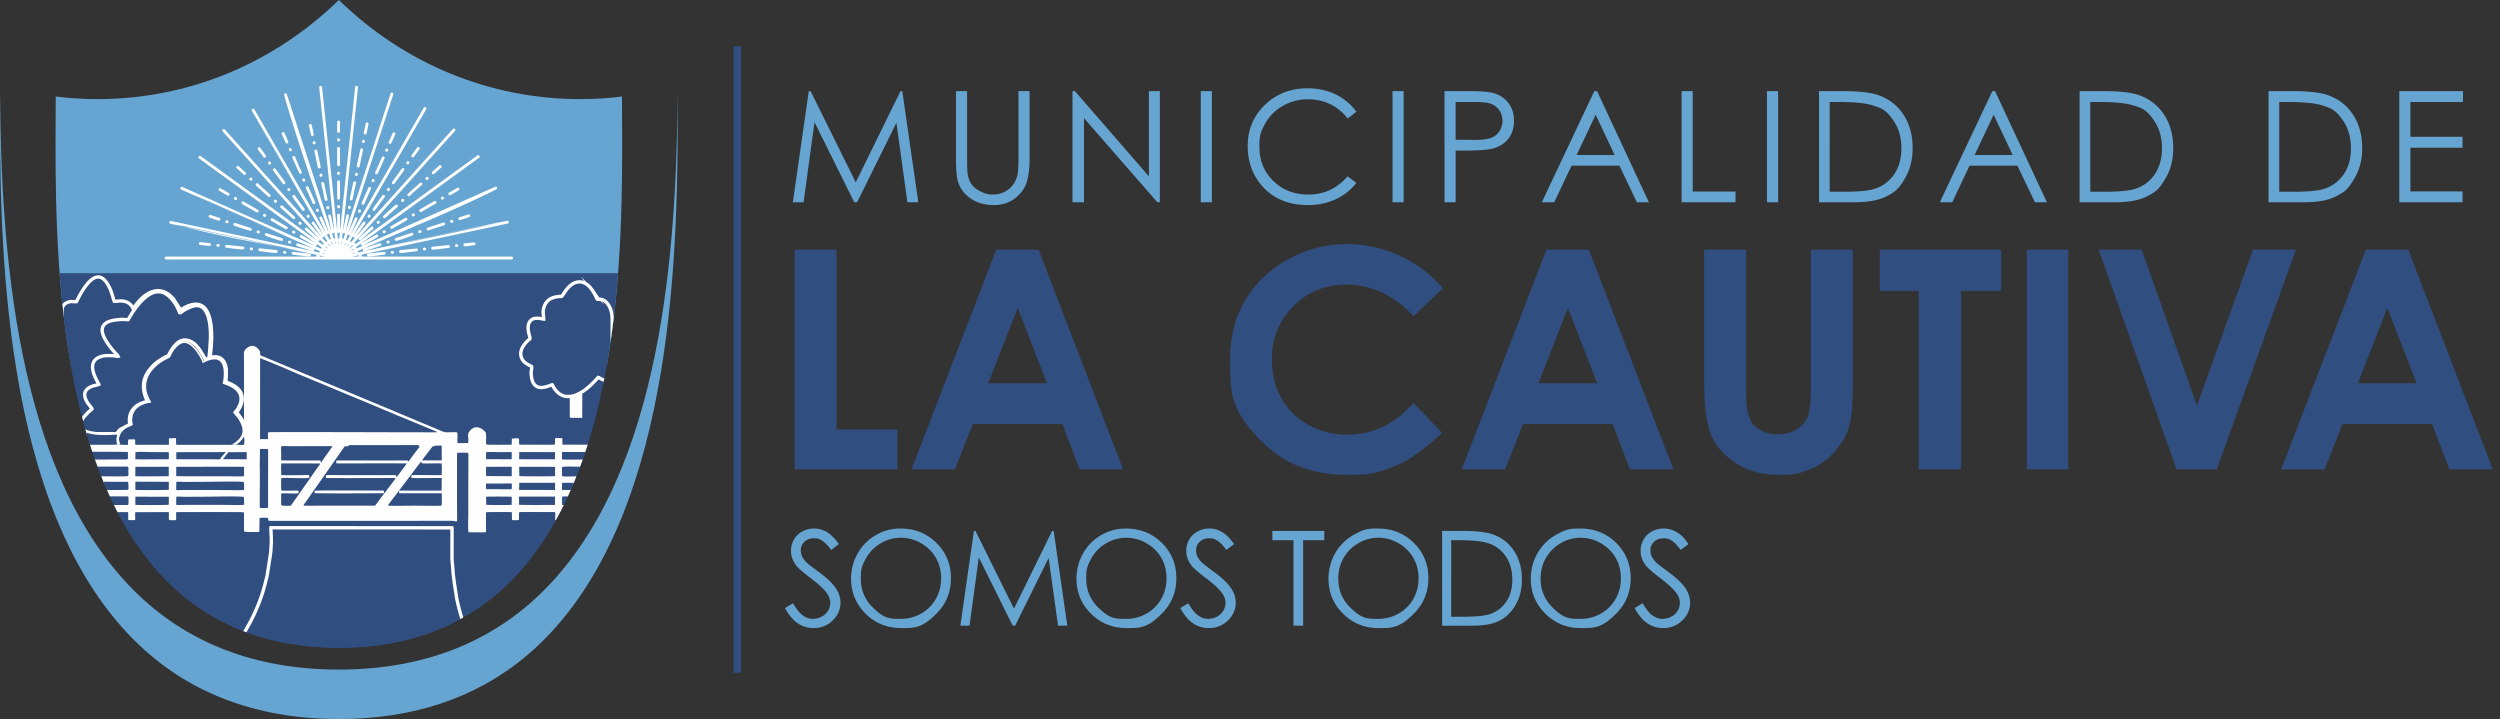 <svg xmlns="http://www.w3.org/2000/svg" xmlns:xlink="http://www.w3.org/1999/xlink" xml:space="preserve" width="419.706" height="120.711"><rect width="100%" height="100%" fill="#333333" stroke="none"/><path fill="#304E80" fill-rule="evenodd" d="M123.151 7.775h1.259v105.161h-1.259z" clip-rule="evenodd"/><g fill="#66A5D1"><path d="m133.107 33.957 2.672-18.661h.303l7.586 15.312 7.513-15.312h.299l2.686 18.661h-1.829l-1.844-13.346-6.598 13.346h-.477l-6.677-13.447-1.833 13.447zM160.494 15.296h1.865v11.265q0 2.004.076 2.499.14 1.104.647 1.846t1.56 1.243c1.053.501 1.408.501 2.119.501q.925 0 1.776-.393a3.94 3.94 0 0 0 1.421-1.091q.571-.697.837-1.687.19-.71.19-2.918V15.296h1.865v11.265q0 2.5-.488 4.041-.489 1.541-1.954 2.683t-3.546 1.142q-2.258 0-3.869-1.078t-2.157-2.854q-.343-1.09-.342-3.933zM180.053 33.957V15.296h.406l12.419 14.305V15.296h1.84v18.661h-.419l-12.318-14.131v14.131zM201.591 15.296h1.865v18.661h-1.865zM227.709 18.759l-1.472 1.129q-1.218-1.585-2.924-2.404t-3.749-.818a8.3 8.3 0 0 0-4.136 1.072q-1.903 1.073-2.949 2.88c-1.046 1.807-1.046 2.561-1.046 4.066q0 3.413 2.34 5.696 2.341 2.284 5.905 2.284 3.92 0 6.559-3.07l1.472 1.116a9.4 9.4 0 0 1-3.482 2.747q-2.086.97-4.662.97-4.897 0-7.726-3.26-2.373-2.753-2.372-6.647 0-4.097 2.873-6.895t7.199-2.797q2.613 0 4.72 1.034a9.15 9.15 0 0 1 3.45 2.897M233.783 15.296h1.865v18.661h-1.865zM242.509 15.296h3.718q3.196 0 4.313.279 1.598.393 2.613 1.617 1.016 1.224 1.016 3.076 0 1.865-.99 3.077-.988 1.212-2.728 1.63-1.269.305-4.744.305h-1.332v8.677h-1.865zm1.865 1.827v6.331l3.159.038q1.915 0 2.803-.348a2.87 2.87 0 0 0 1.396-1.127 3.1 3.1 0 0 0 .508-1.741q0-.936-.508-1.715a2.8 2.8 0 0 0-1.338-1.107q-.83-.33-2.722-.33h-3.298zM268.12 15.296l8.702 18.661h-2.015l-2.935-6.14h-8.039l-2.907 6.14h-2.08l8.816-18.661zm-.236 3.965-3.197 6.755h6.38zM282.313 15.296h1.865v16.86h7.181v1.801h-9.046zM296.645 15.296h1.865v18.661h-1.865zM305.383 33.957V15.296h3.869q4.186 0 6.077.672 2.715.951 4.243 3.298 1.53 2.348 1.529 5.595 0 2.803-1.212 4.935c-1.212 2.132-1.856 2.47-3.146 3.146q-1.934 1.014-5.423 1.015zm1.789-1.763h2.156q3.87 0 5.366-.482 2.106-.684 3.312-2.465t1.205-4.354q0-2.7-1.307-4.614c-1.307-1.914-2.085-2.15-3.641-2.624q-1.751-.533-5.772-.533h-1.319zM334.939 15.296l8.702 18.661h-2.015l-2.935-6.14h-8.039l-2.907 6.14h-2.08l8.816-18.661zm-.236 3.965-3.197 6.755h6.38zM349.132 33.957V15.296h3.869q4.186 0 6.077.672 2.715.951 4.243 3.298 1.53 2.348 1.529 5.595 0 2.803-1.212 4.935c-1.212 2.132-1.856 2.47-3.146 3.146q-1.934 1.014-5.423 1.015zm1.789-1.763h2.156q3.87 0 5.366-.482 2.106-.684 3.312-2.465t1.205-4.354q0-2.7-1.307-4.614c-1.307-1.914-2.085-2.15-3.641-2.624q-1.751-.533-5.772-.533h-1.319zM380.854 33.957V15.296h3.869q4.186 0 6.077.672 2.715.951 4.243 3.298 1.53 2.348 1.529 5.595 0 2.803-1.212 4.935c-1.212 2.132-1.856 2.47-3.146 3.146q-1.934 1.014-5.423 1.015zm1.79-1.763h2.156q3.87 0 5.366-.482 2.106-.684 3.312-2.465t1.205-4.354q0-2.7-1.307-4.614c-1.307-1.914-2.085-2.15-3.641-2.624q-1.751-.533-5.772-.533h-1.319zM402.799 15.296h10.694v1.827h-8.829v5.848h8.753v1.827h-8.753v7.333h8.753v1.827h-10.618z"/></g><g fill="#66A5D1"><path d="m131.79 102.08 1.352-.812q1.428 2.629 3.299 2.629a3.16 3.16 0 0 0 1.504-.374 2.64 2.64 0 0 0 1.071-1q.368-.627.368-1.331 0-.8-.541-1.568-.746-1.06-2.726-2.553-1.99-1.504-2.478-2.174-.844-1.126-.844-2.434 0-1.038.498-1.893a3.54 3.54 0 0 1 1.401-1.347 4.04 4.04 0 0 1 1.963-.492q1.125 0 2.104.557.979.558 2.072 2.05l-1.298.984q-.898-1.19-1.53-1.568c-.632-.378-.882-.379-1.379-.379q-.963 0-1.574.584a1.9 1.9 0 0 0-.611 1.439q0 .52.216 1.006.216.487.79 1.06.314.303 2.055 1.59 2.066 1.525 2.834 2.715t.768 2.391q0 1.73-1.314 3.007-1.315 1.276-3.196 1.276a4.7 4.7 0 0 1-2.629-.773q-1.18-.772-2.175-2.59M151.159 88.731q3.615 0 6.051 2.412t2.436 5.939q0 3.493-2.43 5.928c-2.43 2.435-3.595 2.434-5.926 2.434q-3.54 0-5.975-2.423t-2.435-5.863q0-2.293 1.109-4.251a8.1 8.1 0 0 1 3.025-3.066 8.1 8.1 0 0 1 4.145-1.11m.07 1.547a6.56 6.56 0 0 0-3.348.92q-1.582.92-2.471 2.479c-.889 1.559-.888 2.197-.888 3.475q0 2.837 1.966 4.791c1.966 1.954 2.891 1.954 4.74 1.954q1.852 0 3.429-.898a6.4 6.4 0 0 0 2.459-2.458q.883-1.56.883-3.464 0-1.894-.883-3.427-.882-1.531-2.486-2.452a6.7 6.7 0 0 0-3.401-.92M161.226 105.044l2.278-15.913h.258l6.469 13.057 6.407-13.057h.255l2.29 15.913h-1.56l-1.572-11.38-5.626 11.38h-.407l-5.693-11.466-1.563 11.466zM189 88.731q3.615 0 6.051 2.412t2.436 5.939q0 3.493-2.43 5.928c-2.43 2.435-3.595 2.434-5.926 2.434q-3.54 0-5.975-2.423t-2.435-5.863q0-2.293 1.109-4.251a8.1 8.1 0 0 1 3.025-3.066 8.1 8.1 0 0 1 4.145-1.11m.07 1.547a6.56 6.56 0 0 0-3.348.92q-1.582.92-2.471 2.479c-.889 1.559-.888 2.197-.888 3.475q0 2.837 1.966 4.791c1.966 1.954 2.891 1.954 4.74 1.954q1.853 0 3.429-.898a6.4 6.4 0 0 0 2.459-2.458q.883-1.56.883-3.464 0-1.894-.883-3.427-.882-1.531-2.486-2.452a6.7 6.7 0 0 0-3.401-.92M198.147 102.08l1.352-.812q1.428 2.629 3.299 2.629a3.16 3.16 0 0 0 1.504-.374 2.64 2.64 0 0 0 1.071-1q.368-.627.368-1.331 0-.8-.541-1.568-.746-1.06-2.726-2.553-1.99-1.504-2.478-2.174-.844-1.126-.844-2.434 0-1.038.498-1.893a3.54 3.54 0 0 1 1.401-1.347 4.04 4.04 0 0 1 1.963-.492q1.125 0 2.104.557.979.558 2.072 2.05l-1.298.984q-.898-1.19-1.53-1.568c-.632-.378-.882-.379-1.379-.379q-.963 0-1.574.584a1.9 1.9 0 0 0-.611 1.439q0 .52.216 1.006.216.487.79 1.06.314.303 2.055 1.59 2.066 1.525 2.834 2.715t.768 2.391q0 1.73-1.314 3.007-1.315 1.276-3.196 1.276a4.7 4.7 0 0 1-2.629-.773q-1.179-.772-2.175-2.59M213.607 90.689v-1.558h8.719v1.558h-3.549v14.354h-1.622V90.689zM231.311 88.731q3.615 0 6.051 2.412t2.436 5.939q0 3.493-2.43 5.928c-2.43 2.435-3.596 2.434-5.927 2.434q-3.54 0-5.975-2.423-2.436-2.423-2.436-5.863 0-2.293 1.109-4.251t3.025-3.066c1.916-1.108 2.66-1.11 4.147-1.11m.07 1.547a6.56 6.56 0 0 0-3.348.92 6.6 6.6 0 0 0-2.471 2.479q-.889 1.558-.889 3.475 0 2.837 1.967 4.791c1.967 1.954 2.892 1.954 4.74 1.954q1.852 0 3.43-.898a6.43 6.43 0 0 0 2.459-2.458q.883-1.56.883-3.464 0-1.894-.883-3.427-.884-1.531-2.486-2.452a6.73 6.73 0 0 0-3.402-.92M242.103 105.044V89.131h3.299q3.57 0 5.182.574 2.315.811 3.618 2.813 1.304 2 1.304 4.771 0 2.39-1.033 4.208t-2.683 2.683-4.624.865h-5.063zm1.525-1.503h1.839q3.3 0 4.575-.411 1.796-.583 2.823-2.102 1.028-1.518 1.028-3.712 0-2.302-1.114-3.935-1.115-1.632-3.104-2.237-1.493-.454-4.922-.454h-1.125zM265.278 88.731q3.615 0 6.051 2.412t2.436 5.939q0 3.493-2.43 5.928c-2.43 2.435-3.596 2.434-5.927 2.434q-3.54 0-5.975-2.423-2.436-2.423-2.436-5.863 0-2.293 1.109-4.251t3.025-3.066c1.916-1.108 2.661-1.11 4.147-1.11m.071 1.547a6.56 6.56 0 0 0-3.348.92 6.6 6.6 0 0 0-2.471 2.479q-.889 1.558-.889 3.475 0 2.837 1.967 4.791c1.967 1.954 2.892 1.954 4.74 1.954q1.852 0 3.43-.898a6.43 6.43 0 0 0 2.459-2.458q.883-1.56.883-3.464 0-1.894-.883-3.427-.884-1.531-2.486-2.452a6.73 6.73 0 0 0-3.402-.92M274.426 102.08l1.353-.812q1.428 2.629 3.299 2.629a3.16 3.16 0 0 0 1.504-.374 2.65 2.65 0 0 0 1.071-1 2.6 2.6 0 0 0 .367-1.331q0-.8-.541-1.568-.746-1.06-2.726-2.553-1.99-1.504-2.478-2.174-.844-1.126-.844-2.434 0-1.038.498-1.893a3.55 3.55 0 0 1 1.4-1.347 4.04 4.04 0 0 1 1.964-.492q1.125 0 2.104.557c.979.557 1.343 1.055 2.071 2.05l-1.298.984q-.898-1.19-1.53-1.568c-.632-.378-.882-.379-1.38-.379q-.963 0-1.573.584-.61.585-.611 1.439 0 .52.216 1.006.217.487.79 1.06.314.303 2.056 1.59 2.065 1.525 2.834 2.715.768 1.19.768 2.391 0 1.73-1.313 3.007-1.315 1.276-3.197 1.276a4.7 4.7 0 0 1-2.628-.773q-1.182-.772-2.176-2.59"/></g><path fill="#66A5D1" d="M11.907 61.37c-2.7-15.266-2.621-31.003-2.565-41.835.006-1.174.012-2.288.013-3.332 2.335.294 4.702.436 7.04.436 15.11 0 29.471-5.904 40.492-16.638C67.908 10.735 82.269 16.639 97.38 16.639c2.339 0 4.705-.142 7.039-.436.002 1.043.007 2.157.014 3.332.055 10.832.134 26.569-2.565 41.835z"/><path fill="#66A5D1" d="M56.887 120.711c-14.065 0-25.67-4.494-34.495-13.372C.164 85.002-.104 40.666.012 15.676c.172 25.597 2.444 63.329 22.379 83.362 8.825 8.878 20.43 13.372 34.495 13.372 14.066 0 25.671-4.493 34.496-13.372 19.932-20.03 22.206-57.752 22.378-83.349.117 24.992-.154 69.317-22.378 91.651-8.824 8.878-20.429 13.371-34.495 13.371"/><path fill="#FFF" d="M56.838 23.755a.24.24 0 0 1-.236-.239v-.069c0-.065.027-.125.069-.168a.237.237 0 0 1 .337-.001.24.24 0 0 1 .071.169v.069a.24.24 0 0 1-.071.169.24.24 0 0 1-.17.07m0 11.213a.237.237 0 0 1-.236-.238v-.07a.237.237 0 0 1 .405-.168.23.23 0 0 1 .072.168v.071a.24.24 0 0 1-.072.169.24.24 0 0 1-.169.068m0-1.453a.24.24 0 0 1-.236-.237v-2.769a.24.24 0 0 1 .236-.239.238.238 0 0 1 .241.239v2.769a.24.24 0 0 1-.241.237m0-4.152a.24.24 0 0 1-.168-.071.24.24 0 0 1-.068-.168v-.069a.237.237 0 0 1 .406-.169.24.24 0 0 1 .071.169v.069a.24.24 0 0 1-.241.239m0-1.456a.237.237 0 0 1-.236-.237V24.9c0-.065.026-.125.069-.167a.237.237 0 0 1 .337-.002.24.24 0 0 1 .071.169v2.77a.23.23 0 0 1-.072.169.24.24 0 0 1-.169.068m-4.404-5.077a.24.24 0 0 1-.234-.188l-.327-1.541a.24.24 0 0 1 .184-.283.24.24 0 0 1 .179.033.24.24 0 0 1 .103.15l.328 1.543a.24.24 0 0 1-.032.177.23.23 0 0 1-.146.103c-.021.004-.034.004-.055.006m.299 1.413a.24.24 0 0 1-.232-.188l-.015-.068a.24.24 0 0 1 .034-.181.24.24 0 0 1 .151-.103.24.24 0 0 1 .282.183l.015.072a.237.237 0 0 1-.182.278zm2.318 10.895a.24.24 0 0 1-.151-.053.23.23 0 0 1-.082-.135l-.017-.07a.24.24 0 0 1 .184-.28.241.241 0 0 1 .285.182l.016.074a.24.24 0 0 1-.182.277zm-.3-1.412a.25.25 0 0 1-.152-.053.23.23 0 0 1-.083-.137l-.574-2.69a.25.25 0 0 1 .035-.18.24.24 0 0 1 .15-.102l.004-.001a.235.235 0 0 1 .277.179l.574 2.695a.24.24 0 0 1-.033.179.24.24 0 0 1-.15.104zm-.86-4.036a.24.24 0 0 1-.148-.053.26.26 0 0 1-.083-.134l-.018-.07a.24.24 0 0 1 .036-.178.24.24 0 0 1 .148-.104l.002-.001a.244.244 0 0 1 .284.185l.014.068a.24.24 0 0 1-.184.283zm-.298-1.412a.24.24 0 0 1-.15-.054.24.24 0 0 1-.084-.135l-.572-2.692a.23.23 0 0 1 .034-.178.24.24 0 0 1 .147-.103l.015-.002a.238.238 0 0 1 .271.184c.192.862.43 1.839.573 2.701a.238.238 0 0 1-.183.273zm-5.424-4.196a.25.25 0 0 1-.131-.039.23.23 0 0 1-.087-.104l-.643-1.439a.25.25 0 0 1-.001-.183.24.24 0 0 1 .307-.135.24.24 0 0 1 .132.125l.64 1.439a.237.237 0 0 1-.12.315l-.047.016zm.587 1.32a.23.23 0 0 1-.129-.04.23.23 0 0 1-.088-.103l-.027-.062a.24.24 0 0 1 .117-.315l.005-.002a.24.24 0 0 1 .311.118l.03.067a.25.25 0 0 1 .003.184.24.24 0 0 1-.109.124l-.061.024zm6.212 13.953a.24.24 0 0 1-.216-.139l-1.12-2.518a.238.238 0 0 1 .121-.315l.004-.002a.24.24 0 0 1 .178-.002.23.23 0 0 1 .13.122c.39.78.714 1.782 1.124 2.52a.25.25 0 0 1 .001.183.23.23 0 0 1-.127.131l-.046.015zm-1.678-3.771a.24.24 0 0 1-.217-.141l-.028-.063a.24.24 0 0 1 .302-.32.23.23 0 0 1 .133.126l.028.061a.24.24 0 0 1-.121.317l-.048.015zm-.587-1.318a.24.24 0 0 1-.218-.143l-1.123-2.516a.25.25 0 0 1-.001-.184.23.23 0 0 1 .128-.13.237.237 0 0 1 .31.118l1.12 2.519c.027.06.027.125.005.182s-.066.106-.125.133l-.047.015zm-1.682-3.773a.25.25 0 0 1-.128-.038.26.26 0 0 1-.088-.101l-.031-.068a.25.25 0 0 1-.001-.183.236.236 0 0 1 .307-.133.24.24 0 0 1 .132.125l.03.064a.242.242 0 0 1-.171.328zm-.587-1.32a.24.24 0 0 1-.216-.139l-1.12-2.517a.24.24 0 0 1 .12-.314l.006-.003a.25.25 0 0 1 .177-.001.23.23 0 0 1 .13.123c.323.74.75 1.845 1.124 2.519a.25.25 0 0 1 .003.181.23.23 0 0 1-.125.132l-.047.015zm-6.005-2.695a.2.2 0 0 1-.108-.026.24.24 0 0 1-.084-.073l-.925-1.272a.24.24 0 0 1 .052-.333l.003-.002a.24.24 0 0 1 .174-.041.23.23 0 0 1 .156.095l.926 1.274a.24.24 0 0 1 .042.179.23.23 0 0 1-.096.154.24.24 0 0 1-.14.045m.842 1.158a.23.23 0 0 1-.109-.027.2.2 0 0 1-.084-.072l-.04-.055a.25.25 0 0 1-.043-.178.24.24 0 0 1 .094-.154l.002-.002a.24.24 0 0 1 .334.052c.011.016.029.045.04.058a.24.24 0 0 1 .042.175.24.24 0 0 1-.092.155l-.004.002a.25.25 0 0 1-.14.046m6.486 8.928a.24.24 0 0 1-.191-.096l-.043-.06a.237.237 0 0 1 .053-.328l.003-.001a.237.237 0 0 1 .333.052l.039.057a.238.238 0 0 1-.194.376m-.838-1.156a.3.3 0 0 1-.111-.026.3.3 0 0 1-.085-.072l-1.603-2.208a.234.234 0 0 1 .049-.326l.007-.006c.054-.037.117-.05.176-.041s.116.041.153.093l1.605 2.207a.25.25 0 0 1 .041.178.24.24 0 0 1-.16.188.2.2 0 0 1-.072.013m-2.405-3.307a.241.241 0 0 1-.193-.099l-.04-.055a.243.243 0 0 1 .053-.334.242.242 0 0 1 .335.052l.039.057a.24.24 0 0 1-.05.33l-.003.002a.2.2 0 0 1-.066.033.2.2 0 0 1-.075.014m-.839-1.159a.237.237 0 0 1-.195-.099l-1.6-2.204a.24.24 0 0 1 .051-.334.24.24 0 0 1 .178-.043.24.24 0 0 1 .157.095l1.603 2.204a.24.24 0 0 1 .042.179.23.23 0 0 1-.095.154.2.2 0 0 1-.066.034.2.2 0 0 1-.075.014m-6.597-1.574a.2.2 0 0 1-.087-.017.3.3 0 0 1-.074-.047l-1.168-1.052a.237.237 0 0 1-.019-.335l.004-.004a.234.234 0 0 1 .331-.016c.361.297.819.809 1.173 1.056a.237.237 0 0 1 .018.332l-.002.002a.3.3 0 0 1-.079.06.3.3 0 0 1-.097.021m1.068.962a.234.234 0 0 1-.158-.063l-.051-.044a.239.239 0 0 1 .146-.418.24.24 0 0 1 .172.06l.054.05a.237.237 0 0 1 .016.331l-.003.004a.3.3 0 0 1-.077.057.2.2 0 0 1-.099.023M53.442 40.5a.23.23 0 0 1-.16-.061l-2.039-1.835a.237.237 0 0 1-.015-.334l.003-.003a.24.24 0 0 1 .335-.013l2.033 1.832a.25.25 0 0 1 .08.165.24.24 0 0 1-.06.171l-.001.001a.3.3 0 0 1-.08.058.3.3 0 0 1-.096.019m-3.053-2.749a.2.2 0 0 1-.083-.015.3.3 0 0 1-.075-.043l-.053-.047a.24.24 0 0 1-.018-.339.24.24 0 0 1 .339-.016l.052.046a.24.24 0 0 1 .016.336l-.003.003a.3.3 0 0 1-.077.055.3.3 0 0 1-.098.02m-1.069-.962a.2.2 0 0 1-.083-.016.2.2 0 0 1-.075-.042l-2.038-1.835a.239.239 0 1 1 .32-.355l2.035 1.833a.238.238 0 0 1-.159.415m-3.053-2.748a.2.2 0 0 1-.087-.017.3.3 0 0 1-.069-.044l-.056-.049a.24.24 0 0 1-.015-.334l.003-.003a.24.24 0 0 1 .336-.014l.051.046a.237.237 0 0 1-.163.415m-1.067-.962a.24.24 0 0 1-.163-.065l-2.034-1.83a.237.237 0 0 1-.018-.337.24.24 0 0 1 .338-.019l2.035 1.833a.24.24 0 0 1-.158.418m-6.893-.219a.2.2 0 0 1-.061-.008.2.2 0 0 1-.06-.024l-1.363-.788a.24.24 0 0 1-.11-.145.24.24 0 0 1 .023-.18l.002-.003a.238.238 0 0 1 .322-.086l1.366.789a.23.23 0 0 1 .11.145.234.234 0 0 1-.11.267.23.23 0 0 1-.119.033m1.266.73a.3.3 0 0 1-.061-.007.4.4 0 0 1-.059-.023l-.06-.036a.24.24 0 0 1-.111-.146.23.23 0 0 1 .023-.18.24.24 0 0 1 .326-.088l.063.035a.244.244 0 0 1 .086.326.241.241 0 0 1-.207.119m9.763 5.639a.24.24 0 0 1-.116-.031l-.063-.035a.243.243 0 0 1-.09-.328l.001-.001a.24.24 0 0 1 .326-.086l.065.037a.238.238 0 0 1 .085.321l-.001.002a.23.23 0 0 1-.086.087.24.24 0 0 1-.121.034m-1.264-.73a.28.28 0 0 1-.122-.033l-2.411-1.393a.24.24 0 0 1-.089-.319l.005-.009a.24.24 0 0 1 .32-.086c.808.461 1.61.936 2.417 1.396a.24.24 0 0 1 .108.143.24.24 0 0 1-.024.178l-.001.002a.23.23 0 0 1-.086.087.2.2 0 0 1-.117.034m-3.617-2.09a.2.2 0 0 1-.061-.008.2.2 0 0 1-.058-.023l-.061-.036a.24.24 0 0 1-.088-.326.242.242 0 0 1 .325-.089l.062.035a.242.242 0 0 1 .001.414.24.24 0 0 1-.12.033m-1.266-.73a.22.22 0 0 1-.118-.03l-2.411-1.393a.24.24 0 0 1-.113-.145.24.24 0 0 1 .021-.177l.002-.004a.23.23 0 0 1 .144-.111.25.25 0 0 1 .181.022l2.416 1.396a.237.237 0 0 1 .085.321l-.002.004a.24.24 0 0 1-.205.117m-6.425 1.359c-.353-.033-1.187-.374-1.572-.499a.24.24 0 0 1-.139-.119.23.23 0 0 1-.015-.182.24.24 0 0 1 .299-.153l1.498.486a.239.239 0 0 1 .068.419.23.23 0 0 1-.139.048m1.364.444-.037-.003-.037-.008-.065-.023a.23.23 0 0 1-.138-.117.23.23 0 0 1-.018-.173l.003-.01a.239.239 0 0 1 .301-.153l.067.022a.24.24 0 0 1 .137.118.24.24 0 0 1-.073.302.25.25 0 0 1-.14.045m10.532 3.421a.6.6 0 0 1-.145-.035.23.23 0 0 1-.133-.117.23.23 0 0 1-.015-.176l.002-.007a.24.24 0 0 1 .295-.153l.069.021a.25.25 0 0 1 .14.118c.027.055.035.12.015.182a.26.26 0 0 1-.088.121.24.24 0 0 1-.14.046m-1.367-.443c-.268-.022-2.419-.741-2.676-.859a.235.235 0 0 1-.152-.294v-.003a.24.24 0 0 1 .118-.139.24.24 0 0 1 .182-.016l2.602.845a.25.25 0 0 1 .139.119.23.23 0 0 1 .014.182.25.25 0 0 1-.088.12.24.24 0 0 1-.139.045m-3.9-1.268-.038-.003-.1-.03c-.063-.02-.111-.063-.139-.118s-.035-.119-.016-.182l.001-.002a.24.24 0 0 1 .12-.139.23.23 0 0 1 .18-.013l.065.021a.24.24 0 0 1 .155.3l-.001.003a.239.239 0 0 1-.227.163m-1.364-.443c-.234-.022-2.546-.787-2.676-.859a.24.24 0 0 1-.153-.295l.001-.003a.24.24 0 0 1 .298-.154l2.603.845a.25.25 0 0 1 .139.119.24.24 0 0 1-.212.347m-6.834 2.538c-.434 0-1.131-.118-1.59-.166a.24.24 0 0 1-.161-.085.25.25 0 0 1-.054-.168l.001-.01a.24.24 0 0 1 .262-.211l1.566.163a.244.244 0 0 1 .213.263.24.24 0 0 1-.237.214m1.45.152-.093-.009a.24.24 0 0 1-.161-.086.23.23 0 0 1-.053-.174.25.25 0 0 1 .088-.162.24.24 0 0 1 .175-.052l.069.007a.238.238 0 0 1 .213.253l-.001.009a.24.24 0 0 1-.237.214m15.319 1.612a62 62 0 0 1-2.787-.293.235.235 0 0 1-.204-.256v-.009a.235.235 0 0 1 .254-.209c.912.114 1.857.2 2.774.292a.24.24 0 0 1 .155.087.23.23 0 0 1 .05.169v.004a.235.235 0 0 1-.236.216h-.006zm-4.134-.437q-.051-.001-.102-.01a.24.24 0 0 1-.153-.085.23.23 0 0 1-.051-.169l.001-.007a.24.24 0 0 1 .26-.211l.073.007c.063.008.12.042.158.089a.23.23 0 0 1 .051.174.24.24 0 0 1-.237.212m-1.45-.152c-.751 0-1.989-.207-2.787-.291a.24.24 0 0 1-.161-.087.24.24 0 0 1-.053-.175.24.24 0 0 1 .088-.161.24.24 0 0 1 .174-.052l2.771.291a.24.24 0 0 1 .154.086.23.23 0 0 1 .05.168v.007a.23.23 0 0 1-.076.15.23.23 0 0 1-.16.064m-4.143-.435-.098-.01a.237.237 0 0 1-.208-.256v-.003a.24.24 0 0 1 .087-.163.23.23 0 0 1 .175-.052l.069.007c.066.006.123.04.161.087s.058.11.052.175a.23.23 0 0 1-.078.152.24.24 0 0 1-.16.063m-1.45-.152c-.751 0-1.989-.208-2.786-.291a.24.24 0 0 1-.214-.263.24.24 0 0 1 .088-.16.24.24 0 0 1 .174-.051l2.763.29c.065.007.121.04.16.086.038.048.058.11.052.174a.24.24 0 0 1-.237.215m21.058 1.162a.24.24 0 0 1-.159-.062.23.23 0 0 1-.077-.151v-.003a.24.24 0 0 1 .05-.172.24.24 0 0 1 .16-.087l2.666-.28a.24.24 0 0 1 .262.211v.004a.24.24 0 0 1-.214.259c-.811.084-1.904.264-2.688.281m3.995-.421a.243.243 0 0 1-.238-.214V42.4a.24.24 0 0 1 .212-.259l.071-.009a.244.244 0 0 1 .259.213.237.237 0 0 1-.209.262q-.048.008-.095.009m1.4-.146a.24.24 0 0 1-.239-.213L67 42.254a.25.25 0 0 1 .054-.174.23.23 0 0 1 .16-.086l2.663-.28c.066-.006.128.014.175.052s.081.095.087.162v.003a.23.23 0 0 1-.052.171.24.24 0 0 1-.158.086c-.86.057-1.853.262-2.689.282m3.992-.421a.23.23 0 0 1-.159-.062.24.24 0 0 1-.077-.152v-.008a.24.24 0 0 1 .213-.253l.071-.007a.24.24 0 0 1 .171.052.23.23 0 0 1 .085.158l.001.008a.23.23 0 0 1-.05.167.23.23 0 0 1-.152.087q-.052.009-.103.01m1.399-.146a.23.23 0 0 1-.16-.063.24.24 0 0 1-.077-.152v-.002a.24.24 0 0 1 .211-.259l2.666-.28a.236.236 0 0 1 .261.213.24.24 0 0 1-.052.174.23.23 0 0 1-.157.086c-.818.087-1.903.265-2.692.283m3.995-.419a.243.243 0 0 1-.239-.214v-.004a.237.237 0 0 1 .211-.257l.071-.007a.24.24 0 0 1 .26.211l.001.008a.24.24 0 0 1-.054.168.24.24 0 0 1-.159.086zm1.398-.148a.241.241 0 0 1-.238-.214.242.242 0 0 1 .212-.263l1.569-.166a.25.25 0 0 1 .172.053c.047.038.08.094.089.158v.004a.244.244 0 0 1-.213.26c-.458.051-1.157.168-1.591.168m-12.903-.461a.238.238 0 0 1-.227-.165l-.001-.004a.23.23 0 0 1 .014-.179.24.24 0 0 1 .137-.118l.07-.021a.236.236 0 0 1 .298.15.24.24 0 0 1-.15.303c-.059.017-.082.027-.141.034m1.384-.451a.24.24 0 0 1-.139-.046.23.23 0 0 1-.088-.119l-.001-.002a.24.24 0 0 1 .154-.299l2.64-.857a.24.24 0 0 1 .182.013.25.25 0 0 1 .121.139v.003a.23.23 0 0 1-.016.18.24.24 0 0 1-.138.118c-.589.191-2.218.823-2.715.87m3.96-1.286a.237.237 0 0 1-.228-.165.239.239 0 0 1 .152-.301l.073-.022a.237.237 0 0 1 .293.15l.002.007a.235.235 0 0 1-.15.297.5.5 0 0 1-.142.034m1.385-.45a.24.24 0 0 1-.226-.162l-.001-.003a.24.24 0 0 1 .152-.3l2.643-.858a.23.23 0 0 1 .18.015.25.25 0 0 1 .12.138c.02.064.013.13-.015.184a.24.24 0 0 1-.138.118l-2.639.857q-.039.01-.076.011m3.958-1.287c-.05 0-.1-.017-.14-.046a.23.23 0 0 1-.085-.118.241.241 0 0 1 .151-.302l.069-.021a.23.23 0 0 1 .18.015.25.25 0 0 1 .121.138l.002.011a.24.24 0 0 1-.157.29l-.066.022c-.032.006-.043.009-.075.011m1.387-.45a.24.24 0 0 1-.229-.164.25.25 0 0 1 .016-.183.24.24 0 0 1 .138-.119l1.512-.491a.243.243 0 0 1 .288.16l.003.012a.237.237 0 0 1-.159.287l-1.496.488a.3.3 0 0 1-.073.01m-16.346 4.301a.24.24 0 0 1-.208-.119.24.24 0 0 1 .088-.328l2.419-1.396a.23.23 0 0 1 .175-.022.24.24 0 0 1 .142.106l.003.006c.033.058.04.122.024.18a.24.24 0 0 1-.107.143l-2.417 1.396a.3.3 0 0 1-.056.024.2.2 0 0 1-.063.01m3.621-2.091a.25.25 0 0 1-.122-.032.22.22 0 0 1-.088-.09.25.25 0 0 1-.022-.179.24.24 0 0 1 .111-.144l.063-.037a.24.24 0 0 1 .322.087l.002.003a.24.24 0 0 1 .022.18.24.24 0 0 1-.108.145l-.063.038a.2.2 0 0 1-.056.022.4.4 0 0 1-.061.007m1.267-.731a.25.25 0 0 1-.208-.119l-.001-.002a.24.24 0 0 1 .089-.326l2.413-1.392a.24.24 0 0 1 .327.085l.002.004a.24.24 0 0 1-.083.319l-2.42 1.398a.3.3 0 0 1-.057.023.2.2 0 0 1-.062.01m3.621-2.091a.241.241 0 0 1-.207-.118.23.23 0 0 1-.023-.182.24.24 0 0 1 .111-.145l.064-.036a.237.237 0 0 1 .315.078l.006.011a.241.241 0 0 1-.074.319.6.6 0 0 1-.131.067.4.4 0 0 1-.061.006m1.267-.732a.24.24 0 0 1-.207-.12l-.002-.003a.23.23 0 0 1-.021-.178.23.23 0 0 1 .109-.143c.76-.464 1.637-.976 2.42-1.398a.24.24 0 0 1 .321.088l.002.003a.24.24 0 0 1-.084.323l-2.419 1.396a.3.3 0 0 1-.057.024.3.3 0 0 1-.062.008m3.622-2.091a.236.236 0 0 1-.205-.118l-.001-.002a.239.239 0 0 1 .083-.323l.068-.04a.24.24 0 0 1 .177-.022c.058.016.11.054.143.109l.002.004a.237.237 0 0 1-.083.322l-.062.036a.2.2 0 0 1-.122.034m1.267-.731a.24.24 0 0 1-.208-.121.23.23 0 0 1-.021-.18.24.24 0 0 1 .111-.144l1.36-.789a.245.245 0 0 1 .33.086.24.24 0 0 1-.088.327l-1.363.787a.3.3 0 0 1-.121.034m-15.07 7.538a.25.25 0 0 1-.179-.078.24.24 0 0 1-.061-.172.24.24 0 0 1 .079-.165l2.023-1.822a.24.24 0 0 1 .173-.059c.06.003.121.029.165.077.044.05.063.113.061.173a.24.24 0 0 1-.077.165l-2.024 1.819a.2.2 0 0 1-.074.045.2.2 0 0 1-.086.017m3.034-2.732a.3.3 0 0 1-.097-.02.2.2 0 0 1-.078-.055l-.004-.004a.25.25 0 0 1-.061-.171.23.23 0 0 1 .076-.163l.056-.05a.24.24 0 0 1 .332.017l.003.003a.24.24 0 0 1-.015.334l-.054.049a.2.2 0 0 1-.073.045.3.3 0 0 1-.085.015m1.061-.955a.3.3 0 0 1-.097-.021.3.3 0 0 1-.078-.059l-.003-.002a.235.235 0 0 1 .017-.331c.616-.572 1.382-1.31 2.026-1.826a.24.24 0 0 1 .17-.059.23.23 0 0 1 .16.075l.003.003a.237.237 0 0 1-.014.336l-2.024 1.821a.2.2 0 0 1-.073.046.2.2 0 0 1-.087.017m3.033-2.731a.3.3 0 0 1-.097-.021.3.3 0 0 1-.079-.059l-.001-.002a.235.235 0 0 1 .016-.332l.054-.05a.238.238 0 0 1 .396.191.23.23 0 0 1-.077.166l-.051.044a.2.2 0 0 1-.073.046.3.3 0 0 1-.088.017m1.063-.957a.24.24 0 0 1-.176-.077l-.003-.003a.25.25 0 0 1-.059-.172.24.24 0 0 1 .076-.165l2.023-1.818a.24.24 0 0 1 .334.011l.004.004a.238.238 0 0 1-.015.334c-.642.561-1.433 1.231-2.027 1.826a.26.26 0 0 1-.157.06m3.034-2.732a.2.2 0 0 1-.098-.021.242.242 0 0 1-.064-.395l.051-.045a.238.238 0 0 1 .334.014l.003.003a.236.236 0 0 1-.014.332l-.054.05a.3.3 0 0 1-.074.046.2.2 0 0 1-.084.016m1.062-.955a.234.234 0 0 1-.18-.082.239.239 0 0 1 .016-.334l1.172-1.053a.237.237 0 0 1 .338.018l.002.002a.236.236 0 0 1-.016.331l-1.172 1.055a.2.2 0 0 1-.073.047.3.3 0 0 1-.087.016M61.93 36.567a.24.24 0 0 1-.139-.048l-.002-.001a.237.237 0 0 1-.053-.328l.044-.061a.24.24 0 0 1 .154-.093.23.23 0 0 1 .174.042l.001.002a.237.237 0 0 1 .054.332l-.04.055a.24.24 0 0 1-.084.072.2.2 0 0 1-.109.028m.845-1.164a.3.3 0 0 1-.075-.011.239.239 0 0 1-.119-.366l1.61-2.219a.237.237 0 0 1 .333-.052.25.25 0 0 1 .096.154.24.24 0 0 1-.04.177l-1.613 2.22a.24.24 0 0 1-.192.097m2.414-3.325a.2.2 0 0 1-.072-.012.3.3 0 0 1-.067-.034.25.25 0 0 1-.094-.156.24.24 0 0 1 .04-.176l.044-.06a.24.24 0 0 1 .329-.052l.009.007a.24.24 0 0 1 .047.326l-.042.06a.24.24 0 0 1-.085.072.3.3 0 0 1-.109.025m.846-1.164a.2.2 0 0 1-.07-.011.3.3 0 0 1-.066-.031l-.002-.002a.24.24 0 0 1-.054-.333l1.613-2.219a.24.24 0 0 1 .332-.052.237.237 0 0 1 .053.332l-1.61 2.218a.23.23 0 0 1-.085.072.3.3 0 0 1-.111.026m2.419-3.326a.24.24 0 0 1-.141-.045.238.238 0 0 1-.055-.331l.042-.057a.24.24 0 0 1 .334-.054.25.25 0 0 1 .096.155.24.24 0 0 1-.041.177l-.041.057a.24.24 0 0 1-.194.098m.844-1.163a.25.25 0 0 1-.14-.046l-.003-.003a.235.235 0 0 1-.053-.325l.929-1.278a.243.243 0 0 1 .334-.053.24.24 0 0 1 .051.333l-.926 1.274a.239.239 0 0 1-.192.098m-8.952 9.28-.049-.005-.051-.018a.237.237 0 0 1-.117-.31l.028-.068a.244.244 0 0 1 .315-.121l.004.002a.24.24 0 0 1 .116.313l-.025.063a.25.25 0 0 1-.221.144m.592-1.328-.051-.005a.2.2 0 0 1-.048-.017.24.24 0 0 1-.123-.129.25.25 0 0 1 .001-.182l1.127-2.528a.23.23 0 0 1 .132-.125.25.25 0 0 1 .183.002l.002.001a.244.244 0 0 1 .121.313l-1.126 2.528a.25.25 0 0 1-.087.103.24.24 0 0 1-.131.039m1.685-3.79-.048-.004-.049-.015a.242.242 0 0 1-.12-.315l.031-.064a.22.22 0 0 1 .129-.125.25.25 0 0 1 .179.002h.003a.24.24 0 0 1 .123.317l-.028.063a.24.24 0 0 1-.089.103.26.26 0 0 1-.131.038m.592-1.326-.05-.005-.047-.017a.233.233 0 0 1-.122-.31l1.125-2.528c.028-.061.077-.104.133-.126s.121-.022.182.003l.004.002a.24.24 0 0 1 .115.313l-1.124 2.527a.24.24 0 0 1-.216.141m1.688-3.789-.051-.005-.047-.016a.24.24 0 0 1-.125-.131.25.25 0 0 1 .001-.181l.034-.07a.23.23 0 0 1 .129-.121.24.24 0 0 1 .175.001l.006.002a.24.24 0 0 1 .122.315l-.027.064a.24.24 0 0 1-.088.102.23.23 0 0 1-.129.04m.589-1.326a.24.24 0 0 1-.217-.336l.64-1.439a.237.237 0 0 1 .313-.121l.005.002a.24.24 0 0 1 .118.311l-.639 1.442a.26.26 0 0 1-.09.102.24.24 0 0 1-.13.039m-7.565 16.628-.148.456.24-.415c-.049-.015-.046-.014-.092-.041m.726-5.693c-.021 0-.035 0-.057-.006a.237.237 0 0 1-.178-.276l.015-.072a.24.24 0 0 1 .102-.151.24.24 0 0 1 .365.249l-.014.069a.24.24 0 0 1-.233.187m.299-1.433-.046-.005a.24.24 0 0 1-.149-.103.24.24 0 0 1-.035-.179l.581-2.733a.24.24 0 0 1 .434-.08.25.25 0 0 1 .035.178l-.581 2.737a.242.242 0 0 1-.234.186zm.868-4.097-.043-.006a.237.237 0 0 1-.183-.282l.014-.069a.24.24 0 0 1 .279-.184l.007.002a.23.23 0 0 1 .146.102.23.23 0 0 1 .034.172l-.014.074a.24.24 0 0 1-.084.137.24.24 0 0 1-.15.054zm.307-1.434-.046-.006a.239.239 0 0 1-.182-.284c.193-.91.399-1.824.581-2.734a.24.24 0 0 1 .102-.147.24.24 0 0 1 .174-.034h.003a.24.24 0 0 1 .186.282l-.581 2.732a.24.24 0 0 1-.234.191zm.871-4.097-.047-.006a.24.24 0 0 1-.182-.28l.014-.07a.24.24 0 0 1 .283-.185h.002a.24.24 0 0 1 .148.104.24.24 0 0 1 .034.176l-.015.069a.23.23 0 0 1-.083.138.24.24 0 0 1-.152.054zm.311-1.435-.052-.005a.24.24 0 0 1-.183-.281c.083-.5.222-1.041.327-1.544a.24.24 0 0 1 .279-.184l.005.001a.238.238 0 0 1 .184.28l-.327 1.543a.24.24 0 0 1-.233.19m-3.932 18.007-.052.497.154-.475c-.041 0-.062-.01-.102-.022m-1.174-.006.162.496-.054-.519c-.054.019-.055.02-.108.023m-.493-1.516.333 1.025a.2.2 0 0 1 .093-.046l.009-.002a.24.24 0 0 1 .111.003l-.114-1.078a.24.24 0 0 1-.181.197l-.052.005a.24.24 0 0 1-.199-.104m-.123 1.605.324.56-.2-.615a.2.2 0 0 1-.058.036zm-.503.339.413.459-.308-.534a.3.3 0 0 1-.045.044l-.003.002a.3.3 0 0 1-.057.029M54 39.811l.744.826a.23.23 0 0 1 .077-.094.23.23 0 0 1 .114-.044l-.558-.966c.02.044.026.093.019.139a.238.238 0 0 1-.342.176q-.029-.017-.054-.037m.637 1.615.51.371-.422-.469a.2.2 0 0 1-.037.054l-.002.004a.3.3 0 0 1-.049.04m-.244.546.471.21-.417-.304c-.023.051-.022.049-.054.094m-1.477-.658 1.004.447a.24.24 0 0 1 .03-.103l.002-.006a.25.25 0 0 1 .076-.079l-.889-.646a.24.24 0 0 1 .022.266l-.002.004a.24.24 0 0 1-.206.118zm1.21 1.189.549.116-.512-.228a.3.3 0 0 1-.011.057.2.2 0 0 1-.026.055m-1.56-.331 1.06.225a.3.3 0 0 1 .007-.114l.002-.005a.2.2 0 0 1 .059-.094l-.99-.441a.24.24 0 0 1 .085.26l-.002.006a.24.24 0 0 1-.084.118.3.3 0 0 1-.137.045m1.061.912h.942l-.922-.196q.016.045.01.098a.2.2 0 0 1-.03.098m6.602-.236-1.11.236h1.135a.24.24 0 0 1-.044-.114.3.3 0 0 1 .019-.122m-.692-.462-.524.234.562-.119q-.016-.026-.025-.056zm1.493-.664-1.024.456a.244.244 0 0 1 .07.216l1.096-.232h-.01a.24.24 0 0 1-.139-.046.24.24 0 0 1-.088-.118l-.001-.002a.25.25 0 0 1 .096-.274m-1.682.079-.524.38.591-.263a.3.3 0 0 1-.04-.051l-.003-.006a.2.2 0 0 1-.024-.06m-.192-.684-.606.672.733-.532a.2.2 0 0 1-.076-.055l-.004-.003a.24.24 0 0 1-.047-.082m-.674-.149-.294.509.394-.437a.2.2 0 0 1-.051-.027l-.003-.003a.2.2 0 0 1-.046-.042m.809-1.401-.554.958a.2.2 0 0 1 .109.044.23.23 0 0 1 .076.092l.738-.821-.039.026a.23.23 0 0 1-.248-.02l-.003-.002a.24.24 0 0 1-.095-.155.26.26 0 0 1 .016-.122m-.871-.308-.333 1.021q.055-.001.105.02a.24.24 0 0 1 .085.065l.537-.93-.027.02a.25.25 0 0 1-.131.039l-.048-.005-.049-.015a.24.24 0 0 1-.139-.215m-.875-.274-.114 1.089a.2.2 0 0 1 .102-.003l.01.003a.2.2 0 0 1 .095.047l.342-1.052a.242.242 0 0 1-.2.11q-.024.001-.055-.006a.23.23 0 0 1-.146-.103.3.3 0 0 1-.034-.085m25.463-1.383c-5.508.996-11.275 2.314-16.933 3.599zm-53.431.086c5.801 1.701 13.862 3.109 20.808 4.424zm2.848-5.064c4.996 2.412 10.39 4.715 15.68 6.981zM44.199 21.74c2.051 3.681 4.214 7.377 6.384 11.059zM57.08 38.839l2.546-24.213a.24.24 0 0 1 .086-.16.24.24 0 0 1 .173-.053h.004a.235.235 0 0 1 .21.26l-2.536 24.134.563-2.648a.238.238 0 1 1 .466.098l-.567 2.671 7.542-23.219a.24.24 0 0 1 .302-.154.24.24 0 0 1 .153.3l-7.538 23.201 1.081-2.427a.24.24 0 0 1 .314-.122.24.24 0 0 1 .126.132.25.25 0 0 1-.001.182l-1.079 2.422 12.21-21.149a.25.25 0 0 1 .146-.111.237.237 0 0 1 .291.168.25.25 0 0 1-.021.181l-12.225 21.17 1.603-2.206a.24.24 0 0 1 .332-.056l.002.002a.236.236 0 0 1 .053.33l-1.602 2.206 16.31-18.114a.25.25 0 0 1 .164-.078.23.23 0 0 1 .162.054l.008.006a.243.243 0 0 1 .022.337L59.477 40.76q.077.015.133.075l.004.005q.052.061.057.136l20.473-14.873a.238.238 0 0 1 .285.382L59.757 41.503q.054.032.089.086l.001.002a.25.25 0 0 1 .031.121l23.237-10.346a.241.241 0 0 1 .317.121l.001.005a.24.24 0 0 1 .002.177.23.23 0 0 1-.123.131c-6.956 3.478-15.022 6.688-22.213 9.889l2.626-.853a.24.24 0 0 1 .181.014c.055.026.1.075.121.137l.001.003a.24.24 0 0 1-.154.3l-2.627.854c7.944-1.689 15.927-3.486 23.885-5.078a.238.238 0 0 1 .278.18l.001.007a.24.24 0 0 1-.181.28l-24.563 5.222a.24.24 0 0 1 .083.158.23.23 0 0 1-.047.17h25.2a.24.24 0 0 1 .169.07.24.24 0 0 1-.001.339.24.24 0 0 1-.168.07H27.87a.24.24 0 0 1-.238-.239c0-.065.027-.126.07-.168a.23.23 0 0 1 .168-.071h25.281a.24.24 0 0 1 .031-.296l-24.564-5.222a.24.24 0 0 1-.151-.103.24.24 0 0 1-.035-.177l.001-.003a.24.24 0 0 1 .103-.149.24.24 0 0 1 .179-.034l23.734 5.046-2.563-.833a.24.24 0 0 1-.156-.295l.001-.005a.238.238 0 0 1 .302-.152l2.557.831-22.167-9.871a.24.24 0 0 1-.127-.133.24.24 0 0 1 .003-.18l.002-.003a.24.24 0 0 1 .132-.125.24.24 0 0 1 .183.006l22.164 9.867-2.356-1.361a.245.245 0 0 1-.089-.325l.001-.002a.244.244 0 0 1 .327-.088l2.355 1.361-19.609-14.245a.24.24 0 0 1-.096-.157.238.238 0 0 1 .375-.229l20.537 14.92a.23.23 0 0 1 .057-.109l.001-.002a.24.24 0 0 1 .101-.066l-17-18.879a.239.239 0 0 1 .017-.336.238.238 0 0 1 .338.018l16.222 18.016-1.597-2.201a.237.237 0 0 1 .049-.332l.004-.002a.24.24 0 0 1 .176-.04c.061.01.118.042.156.095l1.601 2.201-12.053-20.883a.238.238 0 0 1 .082-.322l.004-.003a.24.24 0 0 1 .328.086l12.623 21.867a.242.242 0 0 1 .22-.099c-2.568-7.906-5.583-16.234-7.85-24.167a.23.23 0 0 1 .015-.175.24.24 0 0 1 .135-.118l.006-.001a.23.23 0 0 1 .18.014.24.24 0 0 1 .118.139L55.656 38.9l-.554-2.607a.24.24 0 0 1 .035-.182.23.23 0 0 1 .151-.102l.004-.001a.238.238 0 0 1 .274.18l.56 2.637-2.536-24.15a.235.235 0 0 1 .211-.26h.002a.24.24 0 0 1 .26.212l2.538 24.158v-2.67c0-.065.027-.125.069-.168a.237.237 0 0 1 .337-.001.24.24 0 0 1 .071.169v2.724zm-.128 1.219.116-1.098a.246.246 0 0 1-.229.163.23.23 0 0 1-.167-.071.2.2 0 0 1-.049-.072l.113 1.074a.2.2 0 0 1 .103-.024.23.23 0 0 1 .113.028m-.108 1.027.055-.517a.3.3 0 0 1-.06.008l-.049-.006zm-.006-18.784a.236.236 0 0 1-.236-.238V20.49a.24.24 0 0 1 .236-.239.24.24 0 0 1 .241.239v1.573a.24.24 0 0 1-.241.238"/><path fill="#304E80" d="M56.887 108.753c-11.759 0-21.462-3.757-28.841-11.181-8.994-9.038-13.687-22.386-16.125-36.123h-.014q-.111-.636-.216-1.274h.011c-.802-4.794-1.337-9.62-1.693-14.313h93.757c-.356 4.693-.892 9.519-1.693 14.313h.011q-.105.638-.216 1.274h-.014c-2.438 13.737-7.13 27.084-16.124 36.123-7.38 7.424-17.083 11.181-28.843 11.181"/><defs><path id="a" d="M56.887 108.753c-11.759 0-21.462-3.757-28.841-11.181-8.994-9.038-13.687-22.386-16.125-36.123h-.014q-.111-.636-.216-1.274h.011c-.802-4.794-1.337-9.62-1.693-14.313h93.757c-.356 4.693-.892 9.519-1.693 14.313h.011q-.105.638-.216 1.274h-.014c-2.438 13.737-7.13 27.084-16.124 36.123-7.38 7.424-17.083 11.181-28.843 11.181"/></defs><clipPath id="b"><use xlink:href="#a" overflow="visible"/></clipPath><path fill="#304E80" fill-rule="evenodd" d="m27.546 118.341.761.55c.275.168.548.358.796.531 1.387.964 3.572 2.209 4.996 2.979a39 39 0 0 0 3.588 1.683c1.241.513 2.54 1.018 3.881 1.441 2.082.657 5.101 1.498 7.333 1.822.566.082 1.906.294 2.383.32 1.209.064 2.169.252 3.687.29.936.023 2.979.029 3.919-.069.646-.067 1.697-.054 2.446-.185.308-.054.876-.119 1.184-.14.359-.024.853-.115 1.164-.176 1.093-.213 2.286-.347 3.346-.639.716-.197 1.381-.341 2.104-.546 3.408-.97 6.435-2.282 9.429-3.785.843-.424 2.546-1.354 3.42-1.893 3.106-1.914 4.661-2.94 7.481-5.125.085-.066.315-.186.341-.315-.849-.138-1.032-.038-2.14-.345-1.757-.487-3.636-1.4-4.977-2.629-1.976-1.812-3.097-3.414-4.224-5.894-.808-1.777-1.408-3.872-1.794-5.79l-.423-2.753c-.012-.236-.168-1.132-.193-1.714-.023-.53-.171-1.858-.174-2.314-.003-.531.021-4.968 0-5.032l-30.398-.012c-.035.179.129 2.079.052 2.848-.043.427-.045.959-.099 1.389l-.597 3.872c-.235.891-.342 1.415-.625 2.364a29 29 0 0 1-.761 2.207 32 32 0 0 1-1.663 3.568c-.092.165-.188.312-.283.494-.538 1.034-1.661 2.586-2.402 3.563-.438.578-.871 1.063-1.364 1.637-.679.79-1.579 1.57-2.25 2.253-.567.577-2.577 2.164-3.307 2.654-.295.198-.578.399-.886.617l-3.531 2.086c-.152.07-.175.082-.22.188" clip-path="url(#b)" clip-rule="evenodd"/><path fill="none" stroke="#FEFEFE" stroke-miterlimit="22.926" stroke-width=".567" d="m27.546 118.341.761.55c.275.168.548.358.796.531 1.387.964 3.572 2.209 4.996 2.979a39 39 0 0 0 3.588 1.683c1.241.513 2.54 1.018 3.881 1.441 2.082.657 5.101 1.498 7.333 1.822.566.082 1.906.294 2.383.32 1.209.064 2.169.252 3.687.29.936.023 2.979.029 3.919-.069.646-.067 1.697-.054 2.446-.185.308-.054.876-.119 1.184-.14.359-.024.853-.115 1.164-.176 1.093-.213 2.286-.347 3.346-.639.716-.197 1.381-.341 2.104-.546 3.408-.97 6.435-2.282 9.429-3.785.843-.424 2.546-1.354 3.42-1.893 3.106-1.914 4.661-2.94 7.481-5.125.085-.066.315-.186.341-.315-.849-.138-1.032-.038-2.14-.345-1.757-.487-3.636-1.4-4.977-2.629-1.976-1.812-3.097-3.414-4.224-5.894-.808-1.777-1.408-3.872-1.794-5.79l-.423-2.753c-.012-.236-.168-1.132-.193-1.714-.023-.53-.171-1.858-.174-2.314-.003-.531.021-4.968 0-5.032l-30.398-.012c-.035.179.129 2.079.052 2.848-.043.427-.045.959-.099 1.389l-.597 3.872c-.235.891-.342 1.415-.625 2.364a29 29 0 0 1-.761 2.207 32 32 0 0 1-1.663 3.568c-.092.165-.188.312-.283.494-.538 1.034-1.661 2.586-2.402 3.563-.438.578-.871 1.063-1.364 1.637-.679.79-1.579 1.57-2.25 2.253-.567.577-2.577 2.164-3.307 2.654-.295.198-.578.399-.886.617l-3.531 2.086c-.152.07-.175.082-.22.188z" clip-path="url(#b)"/><path fill="#FEFEFE" fill-rule="evenodd" d="M40.92 70.967c.015.175.098.401.151.561.048.144.078.447.09.597.031.366-.083.876-.205 1.146.067.202.058 1.098.013 1.356-.41.098-2.288.016-2.851.016l-8.397-.003c-.086-.014-.104-.031-.119-.093l-.014-.071c-.024-.195.039-.661-.013-.935l-1.253.022.002 1.069-5.587-.002.005-.858c-.186-.057-1.048-.056-1.24-.002l-.021.875c-.313.007-.63.001-.944 0-.182 0-.734.027-.873-.034l-.003.013-9.233.006c-.042.171-.041.978-.018 1.234.276.108 9.831-.049 9.998.024.079.035.549.572.67.84.049.107.11.239.155.377l-10.803.01c-.068.221-.045.973-.021 1.23.571.052 4.592 0 5.54 0h2.787q.687 0 1.372-.002l1.031-.007c.142-.002.245-.018.347.051.088.154.034.546.034.765 0 .18.053.624-.038.769-.319.149-10.521-.076-11.064.047-.039.176-.051 1.079.026 1.173.081.088 1.118.033 1.303.033 1.239-.005 9.437-.059 9.778.028l.013.918c-.409.08-7.291.022-8.333.022-.818 0-2.001-.076-2.771-.005-.075.218-.048.972-.025 1.23l11.097-.006c.055.209.047 1.182.013 1.403l-11.103.013c-.046.242-.052 1.018.024 1.239l11.064-.006.006 1.333.916.015c.031 0 .098-.001.126-.004l.113-.023c.056-.013.045-.051.046-.046s.008-.027.01-.036c.049-.284-.027-.856.019-1.222l5.566-.018c.054.283-.066 1.16.06 1.31.098.092.407.047.576.047.176 0 .515.05.619-.046.126-.154.006-1.027.059-1.312.967-.018 11.211-.039 11.296.039.078.071.046.672.046.783-.001.196-.054 2.361.036 2.442.118.062 2.336.069 2.581.017l.029-2.312c.195-.112 1.108-.059 1.39-.029.066.192-.019.279.064.442.082.089 1.817.046 1.934.047l27.83-.001c.24 0 1.282-.031 1.463.037.064.024.074.117.463.051.052-.902.003-1.961.003-2.881 0-1.255-.046-8.413.033-8.625.27-.021 1.654-.075 1.78.034.121.109.053.55.052.744l-.002.857v8.362c0 1.051-.066 2.338.009 3.36.347.025 2.757.038 2.96-.022.039-.472-.043-3.048.016-3.243.03-.099-.002-.034.049-.092.111-.059 3.943-.085 4.249-.019l.035 1.354c.306.013.936.064 1.17-.03.006-.011.012-.042.013-.036l.02-.975c0-.167-.029-.189.056-.279.106-.097 3.82-.039 4.483-.04l1.16-.004c.504-.006.349.018.348 1.349h1.216c.001-1.644-.253-1.349 1.006-1.346l5.274.002c.439 0 1.795.084 2.087-.034.02-.043.018-.012.035-.117l-.007-1.038-.114-.028-8.285-.009-.009-1.359c.448-.114 7.579.072 8.319-.038l.125-.053c.032-1.488.39-1.176-2.065-1.175h-4.245c-.43 0-1.821.056-2.139-.029l-.008-.904c.275-.087 6.106-.039 7.335-.034 1.168.005 1.063.308 1.021-1.136-.002-.069-.022-.008.003-.081-.45-.048-5.354-.012-6.256-.012-.42 0-1.778.053-2.089-.028-.007-.281-.057-1.363.03-1.524l.987-.051 1.072.003c.821 0 5.961.046 6.305-.014l.017-1.195c-.426-.059-5.413-.019-6.279-.018-.42.001-1.83.057-2.136-.026l-.011-1.169c.501-.124 7.9.068 8.451-.073l.008-1.16-.175-.042-8.234-.004-.019-1.083c-.236-.045-1.017-.056-1.192.005-.025.045-.012-.027-.033.102-.037.22.036.683-.018.966-.576.064-4.112.006-5.26.011-.365.001-.716.09-.755-.135l-.006-.375c.004-.213.032-.316-.036-.488-.043-.108-.436-.064-.575-.064l-.593.052-.033 1.013c-.561.003-4.073.056-4.264-.036l-.044-.217c-.016-.47.1-1.58-.075-1.815-.253-.339-.777-.778-1.296-.846-.721-.095-1.138.317-1.439.702-.417.533-.037 1.18-.202 1.943l-1.777.008c-.089-.38.089-1.58-.068-1.779-.146-.112-1.087-.039-1.357-.039-.683 0-.681.03-1.265-.221L44.179 59.842c-.182-.073-.349-.113-.503-.245-.006-.525.061-.515-.193-.857-.603-.813-1.412-.896-2.148-.215-.521.482-.377.733-.377 1.759v2.144l.005 7.504c0 .495.035.903-.043 1.035" clip-path="url(#b)" clip-rule="evenodd"/><path fill="#304E80" fill-rule="evenodd" d="m43.607 86.975-.029 2.312c-.245.052-2.462.045-2.581-.017-.09-.081-.037-2.246-.036-2.442 0-.111.032-.712-.046-.783-.085-.078-10.329-.056-11.296-.039-.052.285.068 1.158-.059 1.312-.104.096-.443.046-.619.046-.168 0-.478.045-.576-.047-.126-.15-.005-1.027-.06-1.31l-5.566.018c-.046.366.03.938-.019 1.222-.001.009-.008.042-.01.036-.001-.005.01.033-.046.046l-.113.023c-.028.003-.096.003-.126.004l-.916-.015-.006-1.333-11.063.006c-.086.345-.005 13.582-.02 15.007-.005.49 0 .356.511.988.233.288.474.528.695.803l3.025 3.366c.221.288.644.705.922.969.137.129.238.268.37.398l3.023 2.981c.404.392 2.648 2.433 3.163 2.84l4.628 3.65c.214.158.224.263.529.101.152-.081.324-.174.482-.263.123-.069.091-.061.24-.135.91-.45 1.404-.841 2.126-1.258.178-.103.308-.201.441-.29.168-.114.325-.166.481-.287.513-.395 1.695-1.171 2.157-1.579.377-.334.802-.615 1.244-1.025l.794-.703c.343-.263.512-.494.764-.74.214-.21.935-.89 1.106-1.125l1.063-1.208c.659-.747 1.364-1.778 1.932-2.609 1.37-2.002 2.706-4.805 3.43-7.068l.675-2.338.5-2.471.305-2.686c.009-.462-.013-1.055.027-1.5l-.041-2.167c-.028-.181-.014-.502-.045-.678-.216-.054-1.122-.046-1.36-.012M102.798 84.803l.007 1.038c-.018.105-.015.074-.035.117-.292.118-1.648.034-2.087.034l-5.274-.002c-1.259-.002-1.005-.298-1.006 1.346h-1.216c0-1.331.156-1.355-.348-1.349l-1.16.004c-.663.001-4.377-.058-4.483.04-.085.09-.057.113-.056.279l-.02.975c-.001-.006-.007.024-.013.036-.235.095-.865.043-1.17.03-.141-.247-.008-.968-.054-1.313h-4.246c-.169.932.161 2.409-.017 3.343-.25.125-1.146.043-1.477.043-.357 0-1.258.054-1.545-.023-.125-.425.048-12.909-.033-13.313l-1.769-.025c-.09.311-.029 8.821-.027 10.08 0 .37.042 1.085-.014 1.413-.408.158-.421-.188-.431.773v3.82c-.001.269.042.302.053.509.011.204.006.438.012.646.012.408.068.782.078 1.159.019.765.134 1.625.225 2.385.171 1.423.46 2.925.801 4.27l.421 1.552q.005.017.011.035c.208.722.862 2.394 1.231 3.087l.755 1.425c.055.1.061.117.125.217l1.453 2.019c.021.023.062.067.081.09.227.274.497.498.723.735.449.471.814.779 1.333 1.191.165.131.53.418.749.543.539.306 1.086.65 1.644.887 1.168.496 2.731.985 4.112.97.233-.002.268-.068.406-.167L94 110.808c.129-.121.215-.168.345-.299l3.58-3.41c.122-.118.168-.205.299-.344.114-.12.214-.183.312-.29.114-.125.19-.219.309-.334.426-.417 2.146-2.303 2.424-2.677.11-.148.159-.207.294-.351l.573-.67c.112-.141.119-.196.273-.369.368-.416.325-.346.324-.999-.007-4.889.042-9.779.008-14.667-.002-.306-.101-.372.086-.47 0-.154.035-1.081-.029-1.125M10.433 51.677v16.989c.109.135.441 1.057 1.068 1.726.347.371.681.732 1.193.902.239.079.395.048.623.116.083.193.014.312.338.646.168.173.278.287.56.429.945.476 2.34.56 3.45.559.701 0 1.335-.062 1.989-.08.003.32-.172.438-.081 1.214.023.196.078.221.09.445l.003-.013c.177.014.345.039.503-.029.001-.018-.115-.434-.141-.536-.082-.323-.082-.324 0-.638.41-1.563 1.901-1.761 2.279-2.059-.007-.18-.061-.207-.079-.389-.179-1.805.755-2.798 2.438-3.245.21-.056.583-.057.715-.128-.021-.172-.163-.353-.248-.532-.074-.156-.164-.345-.232-.501-1.224-2.822.817-5.2 3.308-6.356.248-.115.29-.113.417-.359.091-.175.163-.333.243-.481.432-.799 1.437-2.116 2.553-1.685 1.138.439 2.223 2.206 2.609 3.271.205-.047.507-.228.771-.329.2-.076.553-.202.791-.237.799-.119 1.228.072 1.545.506.543.743.465 2.208.323 3.125-.023.148-.127.288-.043.413.09.134 1.98.459 2.604 1.762.271.568.198 1.194-.049 1.746-.396.883-.603.9-.833 1.32.086.163.354.472.48.601.162.166.339.411.459.61.844 1.399 1.002 2.542-.435 3.701-.368.296-.569.305-.636.452.772.072.737.025 1.033-.229l.207-.176c.236-.209.67-.805.69-.908.003-.016.013-.019.02-.027.121-.27.235-.78.205-1.146-.013-.15-.042-.454-.09-.597-.053-.159-.136-.385-.151-.561-.06-.059-.339-.613-.543-.893-.1-.137-.201-.263-.315-.413-.059-.077-.075-.112-.144-.197-.074-.092-.109-.112-.177-.219.063-.183 1.427-1.645.71-3.275-.556-1.262-2.221-1.668-2.538-1.871-.017-.145.056-.586.062-.816.02-.764.106-1.517-.249-2.307-.683-1.521-2.119-.987-2.395-1.025-.057-.155.103-1.398.127-1.684.262-3.084.114-9.119-4.542-6.604-.177.095-.48.326-.642.329l-1.183-1.851c-.403-.424-.708-.73-1.222-1.009-.313-.17-.972-.376-1.409-.346-1.387.097-2.471.975-3.312 1.974l-.662.836c-.153.184.012.059-.173.132-.402-.847-1.155-1.217-2.121-1.213-.27 0-.897.113-1.029.076-.153-.31-.268-1.387-.97-2.673-1.258-2.305-2.694-1.55-4.042.405-.62.9-.875 1.437-1.337 2.345-.141.022-.555-.061-.814-.053-.441.013-.954.206-1.226.506-.187.204-.22.344-.343.554" clip-path="url(#b)" clip-rule="evenodd"/><path fill="none" stroke="#FEFEFE" stroke-miterlimit="22.926" stroke-width=".567" d="M10.433 51.677v16.989c.109.135.441 1.057 1.068 1.726.347.371.681.732 1.193.902.239.079.395.048.623.116.083.193.014.312.338.646.168.173.278.287.56.429.945.476 2.34.56 3.45.559.701 0 1.335-.062 1.989-.08.003.32-.172.438-.081 1.214.023.196.078.221.09.445l.003-.013c.177.014.345.039.503-.029.001-.018-.115-.434-.141-.536-.082-.323-.082-.324 0-.638.41-1.563 1.901-1.761 2.279-2.059-.007-.18-.061-.207-.079-.389-.179-1.805.755-2.798 2.438-3.245.21-.056.583-.057.715-.128-.021-.172-.163-.353-.248-.532-.074-.156-.164-.345-.232-.501-1.224-2.822.817-5.2 3.308-6.356.248-.115.29-.113.417-.359.091-.175.163-.333.243-.481.432-.799 1.437-2.116 2.553-1.685 1.138.439 2.223 2.206 2.609 3.271.205-.047.507-.228.771-.329.2-.076.553-.202.791-.237.799-.119 1.228.072 1.545.506.543.743.465 2.208.323 3.125-.023.148-.127.288-.043.413.09.134 1.98.459 2.604 1.762.271.568.198 1.194-.049 1.746-.396.883-.603.9-.833 1.32.086.163.354.472.48.601.162.166.339.411.459.61.844 1.399 1.002 2.542-.435 3.701-.368.296-.569.305-.636.452.772.072.737.025 1.033-.229l.207-.176c.236-.209.67-.805.69-.908.003-.016.013-.019.02-.027.121-.27.235-.78.205-1.146-.013-.15-.042-.454-.09-.597-.053-.159-.136-.385-.151-.561-.06-.059-.339-.613-.543-.893-.1-.137-.201-.263-.315-.413-.059-.077-.075-.112-.144-.197-.074-.092-.109-.112-.177-.219.063-.183 1.427-1.645.71-3.275-.556-1.262-2.221-1.668-2.538-1.871-.017-.145.056-.586.062-.816.02-.764.106-1.517-.249-2.307-.683-1.521-2.119-.987-2.395-1.025-.057-.155.103-1.398.127-1.684.262-3.084.114-9.119-4.542-6.604-.177.095-.48.326-.642.329l-1.183-1.851c-.403-.424-.708-.73-1.222-1.009-.313-.17-.972-.376-1.409-.346-1.387.097-2.471.975-3.312 1.974l-.662.836c-.153.184.012.059-.173.132-.402-.847-1.155-1.217-2.121-1.213-.27 0-.897.113-1.029.076-.153-.31-.268-1.387-.97-2.673-1.258-2.305-2.694-1.55-4.042.405-.62.9-.875 1.437-1.337 2.345-.141.022-.555-.061-.814-.053-.441.013-.954.206-1.226.506-.187.204-.22.344-.343.554z" clip-path="url(#b)"/><path fill="#FEFEFE" fill-rule="evenodd" d="M74.169 82.809c-.334-.072-1.327-.02-1.746-.02-.85.001-5.152.05-5.378-.036-.022-.281-.009-.181.02-.298q.004-.02.013-.041c.41-.063 1.273-.014 1.743-.015h1.801l2.701.002c1.082 0 .868.216.87-1.106 0-.229.094-.912-.046-1.04-.175-.199-4.391.088-5.069-.065l-.002-.335 4.505-.037c.168.001.481.052.571-.057.072-.075.079-1.86.006-1.956-.089-.106-.504-.057-.749-.055-.547.003-2.25.042-2.575-.016-.062-.502.045-.386.517-.384.456.002 2.697.055 2.8-.029.092-.135.075-2.435 0-2.514-.079-.089-1.038-.109-1.133.013l1.129-.02.013 2.488-3.27.008c.055-.246.782-1.093.953-1.343l.722-.952c.228-.188.283.065.439-.176-.146.126-.133.105-.335.078.04-.136.091-.178.193-.289.188-.205.738-.077 1.302-.115l.015-1.474c-1.168-.053-2.431-.006-3.601-.005l-7.204.002c-1.226 0-2.351-.041-3.56-.04-.731 0-12.173-.045-12.602.015-.543.075-1.282-.051-1.771.047l-.004 14.076 28.73.009z" clip-path="url(#b)" clip-rule="evenodd"/><path fill="#304E80" fill-rule="evenodd" d="M21.516 53.663c-.309.025-.869-.087-1.55-.01-.562.063-.922.099-1.413.243-2.881.851-.586 3.714.517 5.046.225.271.667.661.755.872-.209.037-.339-.044-.517-.063a8 8 0 0 0-.604-.045c-.333-.007-.939-.019-1.251.039-3.625.662-1.021 4.302-.866 4.775l-.334.129c-.432.085-.702.134-1.11.344-1.193.614-1.074 1.552-.5 2.535.175.3.773.972.809 1.108-.522.519-.454.356-1.127 1.097-.234.258-.782.951-.807 1.485-.035.753.411 1.021 1.011 1.245a6.3 6.3 0 0 0 1.94.346l3.157.006c.458-.816.729-.781 1.514-1.216.17-.095.431-.197.608-.308.05-.502-.288-1.591.686-2.688.752-.847 1.405-.917 2.269-1.23-.028-.295-1.417-2.514.076-4.833.738-1.146 1.647-1.868 2.852-2.539.165-.092.369-.168.528-.255s.226-.298.304-.44c.862-1.568 2.154-3.076 4.053-1.675.88.649 1.431 1.775 1.953 2.697.143-.021.465-.152.569-.229.137-.197.296-3.124.3-3.547.015-1.624-.16-5.381-2.448-5.244-.66.04-1.776.591-2.346 1.012-.301.222-.164.175-.38.17-.422-1.02-.768-1.711-1.598-2.562-2.757-2.828-5.716 1.36-7.05 3.735" clip-path="url(#b)" clip-rule="evenodd"/><path fill="none" stroke="#FEFEFE" stroke-miterlimit="22.926" stroke-width=".567" d="M21.516 53.663c-.309.025-.869-.087-1.55-.01-.562.063-.922.099-1.413.243-2.881.851-.586 3.714.517 5.046.225.271.667.661.755.872-.209.037-.339-.044-.517-.063a8 8 0 0 0-.604-.045c-.333-.007-.939-.019-1.251.039-3.625.662-1.021 4.302-.866 4.775l-.334.129c-.432.085-.702.134-1.11.344-1.193.614-1.074 1.552-.5 2.535.175.3.773.972.809 1.108-.522.519-.454.356-1.127 1.097-.234.258-.782.951-.807 1.485-.035.753.411 1.021 1.011 1.245a6.3 6.3 0 0 0 1.94.346l3.157.006c.458-.816.729-.781 1.514-1.216.17-.095.431-.197.608-.308.05-.502-.288-1.591.686-2.688.752-.847 1.405-.917 2.269-1.23-.028-.295-1.417-2.514.076-4.833.738-1.146 1.647-1.868 2.852-2.539.165-.092.369-.168.528-.255s.226-.298.304-.44c.862-1.568 2.154-3.076 4.053-1.675.88.649 1.431 1.775 1.953 2.697.143-.021.465-.152.569-.229.137-.197.296-3.124.3-3.547.015-1.624-.16-5.381-2.448-5.244-.66.04-1.776.591-2.346 1.012-.301.222-.164.175-.38.17-.422-1.02-.768-1.711-1.598-2.562-2.757-2.828-5.716 1.36-7.05 3.735z" clip-path="url(#b)"/><path fill="#304E80" fill-rule="evenodd" d="M19.665 74.61c.139.062.69.034.873.034.313.001.63.007.944 0l.021-.875c.191-.053 1.054-.055 1.24.002l-.005.858 5.587.002-.002-1.069 1.253-.022c.052.274-.011.74.013.935l.014.071c.014.062.033.08.119.093l8.397.003c.563 0 2.441.082 2.851-.016.045-.258.054-1.154-.013-1.356-.007.009-.017.012-.02.027-.02.103-.454.698-.69.908l-.207.176c-.296.254-.261.301-1.033.229.067-.147.268-.156.636-.452 1.437-1.159 1.279-2.302.435-3.701a3.7 3.7 0 0 0-.459-.61c-.126-.129-.395-.438-.48-.601.23-.42.438-.438.833-1.32.247-.552.321-1.178.049-1.746-.624-1.302-2.514-1.627-2.604-1.762-.084-.125.02-.265.043-.413.142-.917.22-2.383-.323-3.125-.317-.434-.747-.625-1.545-.506-.237.035-.591.161-.791.237-.264.102-.565.282-.771.329-.387-1.064-1.471-2.831-2.609-3.271-1.116-.431-2.121.886-2.553 1.685-.08.148-.152.306-.243.481-.127.247-.169.245-.417.359-2.491 1.156-4.531 3.534-3.308 6.356.068.157.158.346.232.501.085.18.227.36.248.532-.132.071-.505.072-.715.128-1.684.447-2.617 1.44-2.438 3.245.018.183.072.209.079.389-.378.298-1.869.496-2.279 2.059-.083.314-.083.315 0 .638.026.102.143.518.141.536-.158.071-.326.046-.503.032" clip-path="url(#b)" clip-rule="evenodd"/><path fill="none" stroke="#FEFEFE" stroke-miterlimit="22.926" stroke-width=".567" d="m102.716 63.895.044-.059c.048-.386.011-3.6.011-4.282q-.001-2.165 0-4.331c.001-1.493.119-2.735-.518-3.846-.889-1.55-1.782-1.002-1.977-1.152-.078-.06-.249-.508-.377-.735-.135-.237-.268-.481-.398-.671a7 7 0 0 0-.466-.609c-.82-.935-1.95-1.193-3.006-.474-.433.294-.768.669-1.087 1.106-.167.229-.277.416-.43.642-.293.433-.186.232-.761.299-1.302.152-2.095.687-2.459 1.885-.218.716-.024 1.218-.017 1.906-.26-.014-.372-.089-.627-.114-.771-.077-1.365-.043-1.783.662-.321.541-.196 1.439-.03 2.046.31 1.129.166.351-.838 1.722-.607.83-.792 1.658-.25 2.549.372.612 1.459 1.028 1.498 1.087.062.233-.033.642-.06.899-.037.361.006.548.049.888.159 1.228.866 1.919 2.048 1.712.692-.122 1.282-.425 1.414-.434.091.123.196.332.281.478.263.449.734.965 1.236 1.217.471.236.757.297 1.324.275.621-.025 1.108-.193 1.592-.443 1.069-.551 1.62-1.048 2.502-1.912l.794-.846c.372.075.294.342 1.613.594.235.046.416-.031.678-.059z" clip-path="url(#b)"/><path fill="#304E80" fill-rule="evenodd" d="m43.659 73.721 1.33.002c.012-.189-.067-1.037.06-1.152.081-.073 20.027-.003 21.2-.003h3.559c.673 0 3.12.035 3.576-.005-.08-.114.018-.01-.078-.08a1 1 0 0 0-.116-.063l-5.342-2.212c-.143-.062-.305-.13-.449-.187-.121-.048-.153-.063-.245-.102-.132-.057-.124-.055-.253-.099-.315-.107-.597-.267-.916-.394l-1.373-.57c-.161-.067-.332-.135-.481-.201l-3.688-1.542a60 60 0 0 0-1.885-.775c-.155-.061-.302-.129-.455-.192-.164-.068-.297-.129-.448-.193l-4.626-1.929c-.615-.248-1.31-.562-1.882-.787a52 52 0 0 1-1.837-.768c-.663-.291-5.374-2.3-5.64-2.303zM58.145 74.936c-.251 0-.257-.036-.385.148l-6.407 9.153c-.111.163-.391.464-.399.648.958.037 2.019.004 2.989.007l9.005.001c.421-.464.949-1.293 1.336-1.75.117-.139.146-.146.195-.338-3.726.019-7.514.042-11.223.005l-.413-.007c-.043-.169-.049-.251.006-.415.254-.093 9.641-.028 11.302-.031.42-.001.284.083.31.463.202-.094.355-.394.536-.631.221-.291 1.368-1.727 1.433-1.935-3.803-.009-7.692.036-11.465-.006-.3-.003-.268-.017-.253-.432.26-.101 1.773-.054 2.231-.055l9.525.011.081.335c.121-.08 1.739-2.238 1.74-2.304-3.637-.033-7.317-.003-10.96-.01-.243 0-.663.043-.873-.041l-.002-.447 11.981-.004.154.202c.078-.198 1.65-2.236 1.876-2.512-.071-.051.054.007-.098-.056l-.097-.03c.078-.184.046-.126.008-.184l-11.449.012c-.638.001-.081.202-.684.203" clip-path="url(#b)" clip-rule="evenodd"/><path fill="#FEFEFE" fill-rule="evenodd" d="m41.417 64.271.006 24.592 1.724.007c.077-4.574.04-9.304.049-13.921l.005-15.051c0-.406.075-.708-.157-.981-.466-.547-.898-.534-1.41-.049-.303.287-.215.4-.215.901q-.003 2.252-.002 4.502" clip-path="url(#b)" clip-rule="evenodd"/><path fill="#304E80" fill-rule="evenodd" d="m74.169 82.809-7.136.003c-.048-.177-.035-.272-.021-.444l7.125-.006.026-2.111c-.687-.044-4.853.088-5.069-.039-.127-.104-.047-.382-.01-.416.292-.124 4.318.018 5.062-.035.042-.272.059-1.751-.011-1.966-.724-.048-2.878.069-3.33-.029-.011-.029-.028-.115-.031-.125l-.013-.036-.053-.112c-.148.111-1.236 1.581-1.417 1.832l-2.788 3.687c-.13.171-1.357 1.686-1.365 1.88.832.053 3.416.001 4.454.001 1.051 0 3.69.051 4.539-.001.079-.27.032-1.686.038-2.083" clip-path="url(#b)" clip-rule="evenodd"/><path fill="#FEFEFE" fill-rule="evenodd" d="m79.033 73.92.008 15.018 2.102.007c.085-.91.04-4.164.038-4.991l-.002-10.549c0-.398.103-.661-.635-1.089-.757-.44-1.506.252-1.513.743-.004.284.003.576.002.861" clip-path="url(#b)" clip-rule="evenodd"/><path fill="#304E80" fill-rule="evenodd" d="M47.219 79.746c.291.063 2.869.011 3.55.013.948.004 1.229-.198 1.158.438-.504.224-3.836-.065-4.685.068-.075.138-.066 1.929-.003 2.071.083.082 2.063.03 2.459.025.432-.005.471-.044.415.426-.437.168-2.681-.061-2.873.077-.078.07-.04.231-.039.447v.515c0 .315-.019.677.009.987.346.145 1.193.112 1.625.073l1.235-1.76c.423-.616.832-1.196 1.238-1.765.459-.643.81-1.15 1.236-1.771.201-.293.403-.577.614-.879.137-.196.595-.766.6-.907l-6.531-.01c-.056.199-.046 1.713-.008 1.952" clip-path="url(#b)" clip-rule="evenodd"/><path fill="#FEFEFE" fill-rule="evenodd" d="m74.604 87.116 1.686.003c.006-.03.011-.059.012-.053l.028-.795v-.9c0-1.253.057-11.954-.022-12.331l-1.687-.019z" clip-path="url(#b)" clip-rule="evenodd"/><path fill="#304E80" fill-rule="evenodd" d="m10.429 74.629 9.233-.006c-.013-.224-.067-.25-.09-.445-.091-.776.084-.894.081-1.214-.654.018-1.288.079-1.989.08-1.11 0-2.505-.083-3.45-.559a1.8 1.8 0 0 1-.56-.429c-.324-.334-.254-.452-.338-.646-.228-.068-.384-.037-.623-.116-.512-.17-.846-.531-1.193-.902-.627-.669-.959-1.591-1.068-1.726zM47.204 76.236l-.001 1.04c.253.059 6.157.023 6.589.025.035.11.014.104.033.184.001.003-.006.089.074.183.327-.468.608-.894.957-1.377.164-.227.325-.435.482-.681.109-.171.418-.509.46-.715l-7.259.011c-.223 0-1.208-.06-1.3.031-.085.082-.035 1.114-.035 1.299M29.584 79.924c.323.053 7.81.032 8.492.032.829 0 2.124.077 2.896-.017l.002-1.571-3.927-.016c-.054.097-.042.138-.001.008l-7.456.005zM21.481 79.92c.091-.145.038-.589.038-.769 0-.219.055-.611-.034-.765l-11.061.004-.019 1.521zM40.946 84.756c.079-.401.009-1.238-.006-1.304-.045-.194-5.048-.07-5.651-.07l-4.245.023c-.381 0-1.127-.068-1.451-.005l-.015 1.161c.006.216-.005.208.216.214.499.014 1.081-.018 1.593-.02l6.347.009c1.006.001 2.231.064 3.212-.008M43.641 75.978l-.033 1.844c.038 1.962.004 4.319-.002 6.346l.003.981q.004.02.01.036l.028.067c.162.062 1.198.069 1.327-.017.037-.056.015.01.033-.09l.003-9.75-.802-.023c-.69.001-.57-.096-.567.606M29.6 77.104l7.332.005c.209-.368.633-.841.992-1.211l-8.325.014zM102.737 79.956l.004-1.491c-.115-.115-.113-.078-.472-.076h-5.746c-.649 0-1.478-.052-2.103.003-.087.161-.037 1.243-.03 1.524.312.081 1.669.028 2.089.028.904 0 5.808-.036 6.258.012M102.684 84.775c.11-.243.085-1.125.025-1.406-.741.109-7.872-.076-8.319.038l.009 1.359zM87.182 79.916c.216.065 5.498.07 6.003.015v-1.556l-6.021-.013zM22.715 79.932c.438.088 4.893.018 5.614.013l-.002-1.583-5.6.002zM87.138 83.954l.004.795c1.966.051 4.05.018 6.031.017l.002-1.391-5.615-.008c-.562-.01-.422.018-.422.587" clip-path="url(#b)" clip-rule="evenodd"/><path fill="#FEFEFE" fill-rule="evenodd" d="m95.657 66.748-.002 3.227.006.039c.029.148.056.092.068.117l2.013.033.016-4.211c-.331.019-.268.109-.509.231l-.24.102c-.367.144-1.039.308-1.352.462" clip-path="url(#b)" clip-rule="evenodd"/><path fill="#304E80" fill-rule="evenodd" d="M22.724 84.755c.47.052 5.436.041 5.585-.017l.034-.142c.004-.04.003-.125.002-.169l-.009-1.027-5.607-.019zM87.153 77.096l6.023.008.01-1.201-6.009-.009zM22.721 77.09c.552.069 4.047 0 5.236.017.039 0 .138.004.172.001.102-.009-.02.009.08-.01.188-.037.135-.13.135-.604 0-.206.023-.352-.027-.533l-.043-.043c-.006.01-.024-.009-.033-.011l-2.687-.011c-.794 0-2.085-.08-2.818.008zM81.6 79.923l4.31.022.004-1.585-4.309.004zM81.635 84.74c.159.053 4.006.067 4.271.007l.007-1.338c-.18-.056-3.995-.059-4.307-.009l.017 1.306a.1.1 0 0 0 .012.034M73.02 74.823l-.013.005c-.157.242-.211-.011-.439.176l-.722.952c-.171.25-.898 1.097-.953 1.343l3.27-.008-.013-2.488zM81.601 77.086l4.298.02.018-1.203c-.724-.009-1.45 0-2.172 0-.529 0-1.69-.062-2.145.024zM81.625 82.127l4.253.012c.073-.223.059-.734.009-.97l-4.267.007c-.041.21-.051.763.005.951M10.396 77.089c.552.071 9.504 0 10.693.018.04 0 .139.003.172 0 .102-.009-.02.009.08-.01.188-.038.135-.134.135-.623 0-.211.023-.362-.026-.548l-.043-.044c-.006.01-.024-.01-.033-.011l-2.687-.011c-.794 0-7.542-.083-8.275.008zM10.286 84.755c.942.052 10.887.041 11.186-.017l.067-.142c.008-.04.005-.125.005-.169l-.018-1.027-11.229-.019zM10.286 82.243c.942.052 10.887.041 11.186-.017l.067-.142c.008-.04.005-.126.005-.169l-.018-1.028-11.229-.019zM22.724 82.243c.47.052 5.436.041 5.585-.017l.034-.142c.004-.04.003-.126.002-.169l-.009-1.028-5.607-.019zM40.946 82.262c.079-.401.009-1.239-.006-1.305-.045-.194-5.048-.07-5.651-.07l-4.245.023c-.381 0-1.127-.068-1.451-.005l-.015 1.161c.006.216-.005.208.216.214.499.015 1.081-.018 1.593-.019l6.347.009c1.006.001 2.231.064 3.212-.008M87.153 82.251l6.023.007.01-1.2-6.009-.009zM94.338 82.251l8.368.007.013-1.2-8.348-.009zM94.338 77.096l8.368.008.013-1.201-8.348-.009zM37.426 77.084l3.994.022v-1.199l-3.07.005z" clip-path="url(#b)" clip-rule="evenodd"/><g fill="#304E80"><path d="M133.413 41.914h7.019v30.181h10.227v6.693h-17.246zM167.247 41.914h7.118l14.182 36.874h-7.294l-2.885-7.595h-15.046l-3 7.595h-7.294zm3.603 9.776-4.947 12.659h9.865zM242.228 48.394l-4.908 4.68q-5.01-5.294-11.271-5.294-5.285 0-8.903 3.613-3.62 3.613-3.619 8.908 0 3.689 1.603 6.549t4.533 4.491q2.93 1.63 6.512 1.631 3.055 0 5.585-1.142c2.53-1.142 3.539-2.146 5.561-4.153l4.758 4.965q-4.086 3.988-7.721 5.53c-3.635 1.542-5.188 1.542-8.297 1.542q-8.598 0-14.075-5.452c-5.477-5.452-5.477-8.293-5.477-13.975q0-5.514 2.494-9.801 2.494-4.286 7.144-6.894 4.65-2.607 10.015-2.607 4.562 0 8.785 1.927a21.05 21.05 0 0 1 7.281 5.482M259.618 41.914h7.119l14.182 36.874h-7.295l-2.885-7.595h-15.046l-3 7.595h-7.294zm3.604 9.776-4.947 12.659h9.865zM286.096 41.914h7.043v23.845q0 3.08.539 4.358c.539 1.278.953 1.532 1.78 2.042s1.825.764 2.995.764q1.855 0 3.196-.852 1.341-.851 1.854-2.166.515-1.315.515-5.022V41.914h7.043v21.984q0 5.565-.626 7.721-.627 2.156-2.395 4.161-1.767 2.005-4.073 2.97c-2.306.965-3.325.965-5.364.965q-4.011 0-6.98-1.842t-4.249-4.612q-1.279-2.77-1.278-9.362zM315.573 41.914h20.38v6.918h-6.718v29.955h-7.119V48.832h-6.543zM340.265 41.914h6.969v36.874h-6.969zM352.334 41.914h7.217l9.277 26.195 9.412-26.195h7.207l-13.285 36.874h-6.768zM397.19 41.914h7.119l14.182 36.874h-7.295l-2.885-7.595h-15.046l-3 7.595h-7.294zm3.604 9.776-4.947 12.659h9.865z"/></g></svg>